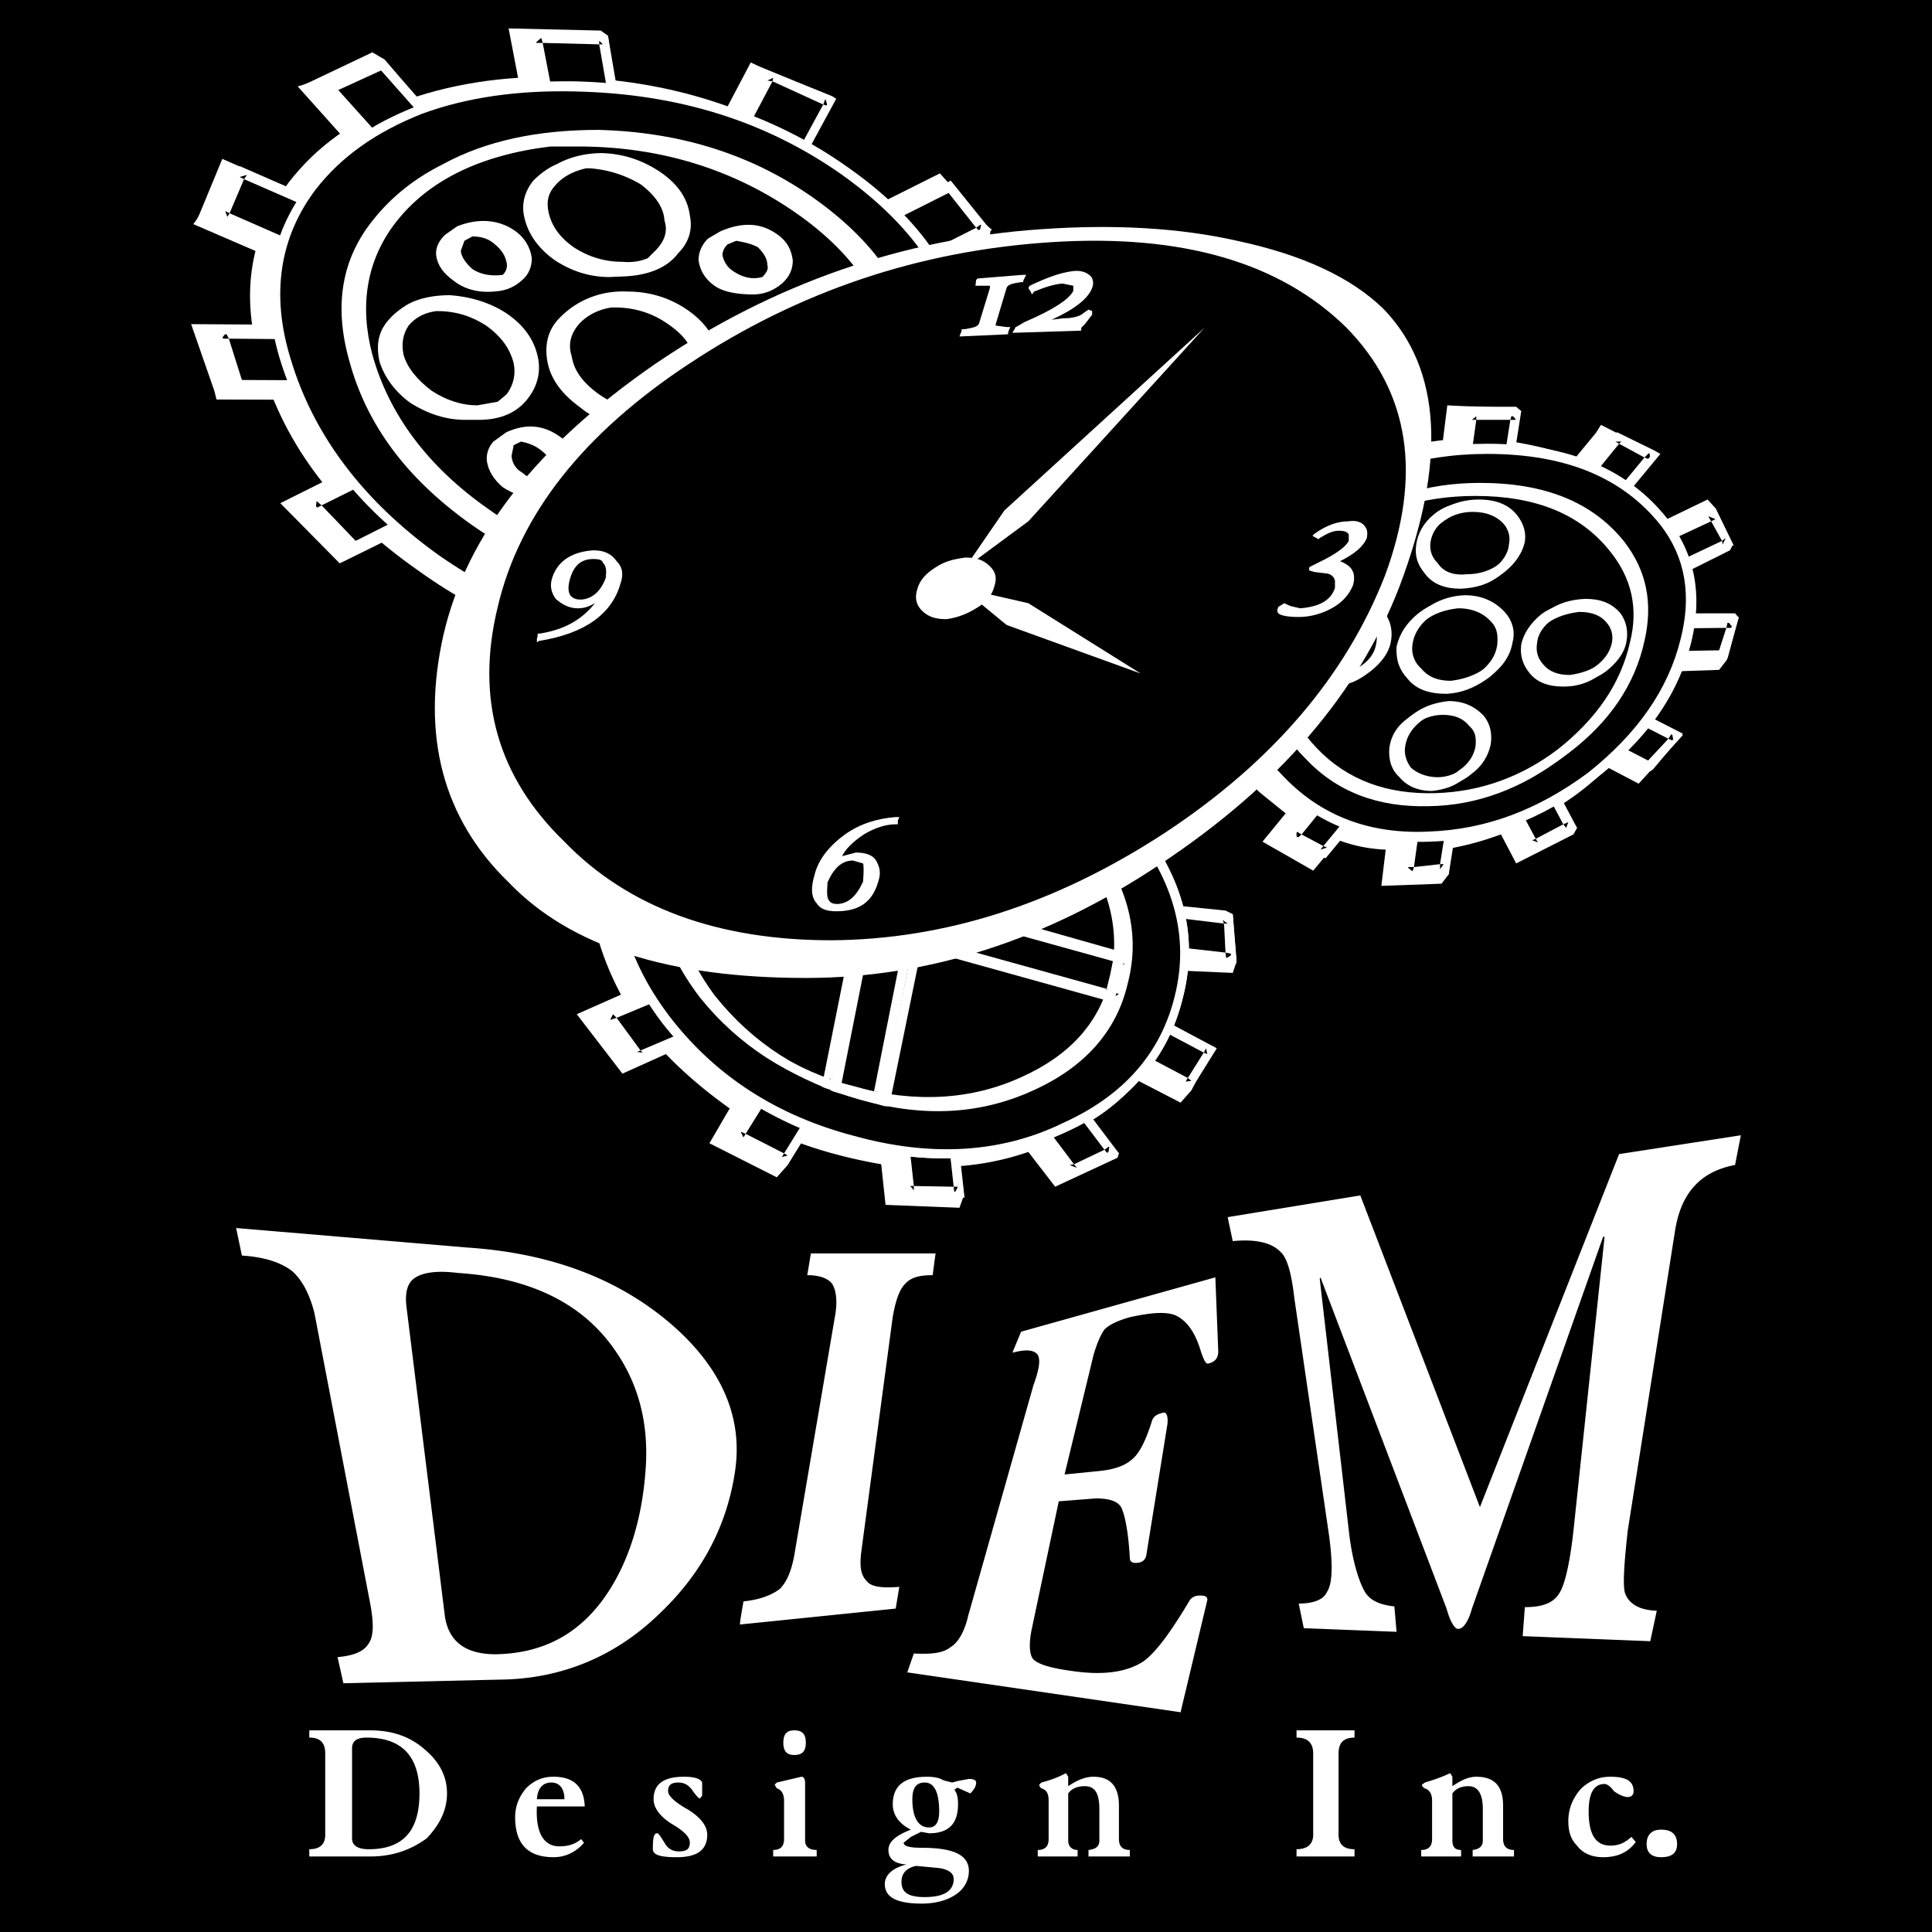 <svg xmlns="http://www.w3.org/2000/svg" width="2500" height="2500" viewBox="0 0 192.756 192.756"><g fill-rule="evenodd" clip-rule="evenodd"><path d="M0 0h192.756v192.756H0V0z"/><path d="M42.429 174.59c1.447 1.23 2.169 2.676 2.169 4.34 0 1.662-.723 3.109-2.024 4.482-1.591 1.158-3.399 1.809-5.641 1.809h-6.075v-.723c1.085 0 1.591-.506 1.591-1.447v-8.1c0-1.084-.506-1.59-1.591-1.59v-.725h6.075c2.241.001 4.049.653 5.496 1.954zm-7.304-.145v8.967c0 .725.579 1.086 1.664 1.086 3.399 0 5.062-1.809 5.062-5.568 0-3.762-1.808-5.568-5.279-5.568-1.013-.001-1.447.361-1.447 1.083zM55.229 177.266c1.953 0 3.038.939 3.11 2.965h-4.773c-.145 2.676.723 3.979 2.242 3.979.868 0 1.591-.217 2.169-.725l.29.363c-.868 1.012-1.953 1.445-3.038 1.445-2.531 0-3.833-1.301-3.833-3.977 0-1.086.362-2.025 1.085-2.893.796-.796 1.663-1.157 2.748-1.157zm1.085 2.242c0-1.084-.506-1.664-1.302-1.664-.868 0-1.374.58-1.446 1.664h2.748zM70.054 177.844v1.303l-.217.289c-.145 0-.361-.289-.651-.65-.362-.58-.795-.941-1.519-.941-.651 0-1.013.217-1.013.869 0 .434.651 1.084 1.953 1.807 1.302.797 1.953 1.664 1.953 2.531 0 1.52-1.012 2.242-3.038 2.242-1.591 0-2.387-.217-2.387-.795 0-1.086.073-1.592.435-1.592.145 0 .361.361.723.941.362.65.868.867 1.447.867.723 0 1.084-.217 1.084-.867 0-.58-.578-1.158-1.808-1.881-1.157-.723-1.808-1.592-1.808-2.459 0-1.52 1.012-2.242 3.038-2.242 1.086 0 1.664.216 1.808.578zM78.154 173.867c0-.869.362-1.23 1.085-1.23.795 0 1.157.361 1.157 1.23 0 .867-.362 1.229-1.157 1.229-.723 0-1.085-.362-1.085-1.229zm2.17 3.977v5.785c0 .58.361.941 1.157.941v.65h-4.339v-.65c.723 0 1.084-.361 1.084-1.086v-3.832c0-.578-.217-1.084-.723-1.229l-.217-.363.217-.217 2.458-.578c.218.001.363.217.363.579zM96.812 178.93l-1.302-.58-.289.219c.289.361.361.867.361 1.445 0 1.953-.94 2.893-2.893 2.893l-.796-.145-1.012.506-.723.58c0 .361.651.506 1.808.506 3.182 0 4.7.723 4.7 2.314 0 .795-.361 1.662-1.157 2.24-.868.652-2.097 1.014-3.543 1.014-2.531 0-3.688-.65-3.688-1.953 0-.867.723-1.592 2.169-1.953-1.229-.072-1.808-.578-1.808-1.445 0-.795.723-1.447 2.242-2.025-1.157-.578-1.808-1.445-1.808-2.531 0-1.809 1.085-2.748 3.399-2.748.579 0 1.229.072 1.664.361l.868.217.506-.145 1.157-.217c.507 0 .724.145.724.361 0 .361-.217.724-.579 1.086zm-3.11 1.806c0-1.951-.506-2.893-1.446-2.893-.868 0-1.229.58-1.229 1.664 0 1.809.579 2.82 1.664 2.82.65.001 1.011-.505 1.011-1.591zm-3.76 7.016c0 1.084.723 1.52 2.314 1.52 1.88 0 2.893-.58 2.893-1.809 0-.578-.507-.941-1.447-1.086l-2.314-.217c-.94.217-1.446.725-1.446 1.592zM109.105 177.266c1.664 0 2.531.939 2.531 2.893v3.326c0 .725.361 1.086 1.086 1.086v.65H108.6v-.65c.723-.072 1.084-.361 1.084-.941v-3.109c0-1.59-.434-2.314-1.445-2.314-.723 0-1.301.219-1.664.725v4.699c0 .58.363.941.941.941v.65h-3.979v-.65c.723 0 1.086-.361 1.086-1.086v-3.832c0-.723-.219-1.084-.725-1.229-.072-.074-.217-.219-.217-.363l.217-.217c.506-.145 1.375-.361 2.459-.939l.217.361v.939c.869-.579 1.664-.94 2.531-.94zM133.549 174.951v8.1c0 .941.506 1.447 1.592 1.447v.723h-5.785v-.723c1.084 0 1.662-.506 1.662-1.447v-8.1c0-1.084-.578-1.59-1.662-1.59v-.725h5.785v.725c-1.086 0-1.592.506-1.592 1.59zM147.291 177.266c1.807 0 2.674.939 2.674 2.893v3.326c0 .725.363 1.086 1.086 1.086v.65h-4.123v-.65c.652-.072 1.014-.361 1.014-.941v-3.109c0-1.59-.506-2.314-1.447-2.314-.65 0-1.229.219-1.59.725v4.699c0 .58.217.941.867.941v.65h-3.979v-.65c.725 0 1.086-.361 1.086-1.086v-3.832c0-.723-.289-1.084-.723-1.229-.145-.074-.291-.219-.291-.363l.291-.217c.434-.145 1.301-.361 2.529-.939l.219.361v.939c.867-.579 1.59-.94 2.387-.94zM163.199 183.775c-.795 1.084-1.879 1.518-3.254 1.518-1.084 0-2.025-.361-2.604-1.156-.65-.652-.867-1.447-.867-2.459 0-1.303.506-2.387 1.301-3.254.869-.797 1.809-1.158 2.893-1.158 1.592 0 2.314.434 2.314 1.447 0 .361-.217.578-.578.578s-.867-.217-1.373-.578c-.363-.508-.725-.725-.941-.725-1.084 0-1.59.941-1.59 2.748 0 2.314.723 3.4 2.168 3.4.869 0 1.447-.289 2.098-.869l.433.508zM165.73 182.545c1.086 0 1.592.506 1.592 1.447 0 .867-.506 1.301-1.592 1.301-.939 0-1.445-.434-1.445-1.301 0-.941.506-1.447 1.445-1.447zM73.309 146.965c-.868 5.568-3.471 10.27-7.738 14.246-4.412 4.195-9.763 6.291-15.621 6.363l-15.692.363-.579-2.604c1.519-.145 2.604-.506 3.11-1.375.506-.723.506-2.025.145-3.977l-5.568-29c-.506-1.953-1.229-3.254-2.169-4.123-1.085-.867-2.749-1.445-5.062-1.59l-.578-2.748 23.141 1.953c8.534.578 15.259 3.254 20.466 7.809 4.915 4.341 7.012 9.259 6.145 14.683zm-27.626-19.961c-2.242-.289-3.688 0-4.412.58-.651.506-.868 1.445-.723 2.748l3.833 30.879c.361 2.531 2.025 3.834 5.062 3.834 4.556-.072 8.172-1.881 10.848-5.641 2.314-3.256 3.761-7.594 4.122-12.801.361-4.918-.868-9.113-3.616-12.656-3.254-4.193-8.316-6.508-15.114-6.943zM89.074 131.344l-3.109 23.215c-.217 1.59-.145 2.531.506 3.182.434.578 1.519.723 3.255.578l-.362 2.17-15.548 1.59c.072-.723.217-1.445.361-2.312 1.519-.145 2.748-.58 3.616-1.23.723-.723 1.157-1.809 1.446-3.326l4.05-23.793c.289-1.518.145-2.604-.217-3.254-.362-.578-1.229-.941-2.531-.941l.361-2.168h12.439l-.29 2.168c-1.302 0-2.169.219-2.748.869-.578.576-.94 1.662-1.229 3.252zM121.545 134.814c0 .725-.361 1.086-1.012 1.23-.219.072-.436-.361-.725-1.23-.578-1.951-1.445-3.109-2.604-3.615-1.012-.361-2.459-.217-4.482.217-1.23.361-2.025.723-2.531 1.23-.361.506-.725 1.301-1.086 2.531l-2.893 11.932 3.617-.361c1.301-.145 2.385-.506 3.037-1.086.795-.578 1.445-1.951 2.023-3.76.145-.578.508-.795 1.086-.939.361-.145.578.217.506 1.084l-2.098 13.018c-.072.578-.434.867-1.084.867-.361 0-.578-.145-.578-.506-.145-2.676-.508-4.34-.869-5.062-.361-.578-1.156-.867-2.531-.867l-3.688.289-2.676 12.656c-.361 1.662-.217 2.748.145 3.109.578.578 2.025.939 4.34 1.229 2.893.361 5.135 0 6.725-1.084 1.303-1.014 2.748-3.037 4.557-6.074.289-.363.65-.436 1.012-.436.434 0 .723.072.723.436l-2.674 11.209-27.265-3.979.651-1.879c1.664.072 2.893 0 3.688-.652.723-.434 1.374-1.518 1.735-3.109l6.509-22.996c.578-1.592.723-2.531.434-3.037-.361-.508-1.156-.58-2.531-.219l.869-2.096 19.381-5.424.289 7.374zM122.484 121.436l13.234-2.168 11.934 31.096 13.885-35.219 12.148-1.881-.578 2.965c-3.471.652-5.424 2.822-6.002 6.654l-4.701 29.795c-.361 3.254-.506 5.424-.289 6.219.361 1.086 1.373 1.736 3.182 1.809l-.65 3.037-12.729-.506.217-2.893c1.809 0 2.893-.434 3.473-1.447.506-.795 1.012-2.893 1.373-6.146l3.109-29.361h-.145l-13.09 37.1c-.361 1.301-.867 2.025-1.373 2.025-.361 0-.797-.725-1.158-2.025l-12.582-33.049-.072.145 2.965 25.672c.361 2.748 1.012 4.701 1.59 5.641.58.869 1.592 1.23 2.893 1.375l.217 2.531-9.256-.361-.506-2.459c1.445 0 2.459-.361 2.82-1.158.578-.867.578-2.82.217-5.568l-3.471-23.721c-.289-2.531-.725-4.121-1.447-4.699-.867-.869-2.459-1.23-4.701-1.014l-.507-2.389zM53.421 82.602l.506 6.87h1.085l4.339 3.038a29.395 29.395 0 0 0 2.604 6.725l-4.411 1.953 4.556 5.93 4.339-1.953c1.953 2.025 4.122 3.834 6.364 5.424l-2.025 3.473 6.726 3.398 1.085-1.23 1.084-2.24c2.531.939 5.352 1.662 8.245 2.168l.434 4.051 7.376.289.362-1.012-.868-3.109a27.276 27.276 0 0 0 7.376-1.447l2.676 3.471 6.219-2.893.145-.434-2.893-3.182c1.953-1.158 3.471-2.531 4.846-4.051l4.195 2.17 1.084-1.229 1.59-3.109.725-1.086-4.34-2.314.723-2.168.436-3.256 4.988.217.363-1.084-.363-4.773-.723-.362-4.99-.506c-.578-2.024-1.445-3.977-2.387-5.641l4.123-1.808.072-.506-3.326-4.339-1.086-.723-4.121 1.664c-1.664-1.808-3.76-3.472-6.002-5.062l2.023-3.254-6.652-3.616-.578 1.013-1.592 2.242a41.81 41.81 0 0 0-7.81-2.386l.145-3.833-.651-.362-7.449-1.084.579 4.411c-2.531 0-4.918.289-7.232.868l-1.88-3.472-1.084-.723-6.509 2.531 3.109 4.05a19.195 19.195 0 0 0-4.917 3.905l-4.99-2.675-3.616 5.568 4.99 2.531-.868 2.531c-.361 1.085-.578 2.242-.723 3.616l-4.122-3.037-1.304-.148z" fill="#fff"/><path d="M115.471 78.551l-54.818 22.853 3.11 3.979 54.6-23.216-2.892-3.616z"/><path d="M115.398 79.13l.361-.145-.652-.072.291.217 2.242 2.893.506-.217-.145.579-.361-.362-53.733 22.78.217.217-.579-.072.362-.145-2.387-3.254-.651.217.29-.578.361.361 53.878-22.419zm3.327 2.748L115.76 77.9l-55.83 23.287.361.506 3.399 4.195.217-.145 55.179-23.359-.361-.506z" fill="#fff"/><path d="M68.969 66.475l37.969 50.261 3.976-1.953-37.75-49.9-4.195 1.592z"/><path d="M69.837 66.692l3.254-1.085 37.1 49.104.506-.361-.145.795-.361-.434-3.037 1.445.289.363-.725-.291.436-.072-37.317-49.464-.651.289.29-.723.361.434zm3.255-2.17l-4.845 1.736 38.546 51.057.361-.217 4.482-2.025-38.327-50.768-.217.217z" fill="#fff"/><path d="M101.658 68.427c-9.33 15.042-18.586 30.012-27.988 44.909l4.701 2.314 27.697-44.692-4.41-2.531z"/><path d="M105.852 71.32l-.145-.651-.217.362.362.289zm.505-.868l-4.99-2.676-28.059 45.343-.217.361 5.496 2.748 28.205-45.56-.435-.216zm-4.337-1.808l-.652.145.508.217.144-.362zm-.145.361l3.615 2.025-27.264 44.042.362.217-.579.145.217-.361-3.833-1.953-.217.361-.289-.578.506.217 27.482-44.115z" fill="#fff"/><path d="M84.735 63.799l5.93 54.961 4.918.144-5.858-54.454-4.99-.651z"/><path d="M85.241 64.45l3.978.434 5.931 53.515h.434l-.361.652-.072-.652-3.978-.072v.434l-.361-.434h.361L85.241 64.45l-.578-.145.578-.506v.651zm-1.085-1.23l6.002 55.684.145.363h.361l5.569.217-6.147-55.034v-.361l-.361-.145-5.569-.724z" fill="#fff"/><path d="M58.483 76.382l60.169 31.819 2.025-3.398c-19.889-10.63-39.92-21.189-59.88-31.964l-2.314 3.543z"/><path d="M61.159 73.2l-.651.145.361.217.29-.362zm-.723-.578L57.76 76.6l60.603 32.038.361.145.289-.361 2.387-3.834L60.653 72.26l-.217.362zm-1.735 3.399l.145.723.361-.506-.506-.217zm.506.217l1.663-2.676 59.228 31.458.217-.434.145.578-.361-.145-1.59 2.531.361.289-.578.072.217-.361-59.302-31.312z" fill="#fff"/><path d="M122.484 91.641l-66.387-7.955.361 4.339 66.388 7.594-.362-3.978z"/><path d="M122.484 91.208l-67.039-8.1v.578l.506 4.846h.362l67.04 7.593v-.579l-.363-4.339h-.506v.001zm-.361.939h.361l-.506-.361.145.361-65.592-7.955.362 3.471 65.375 7.376-.145-2.892zm.145 2.893l.072.579.65-.434-.722-.145zM56.531 84.192l-.072-.506-.506.362.578.144zm.362 3.472l-.434-.072.434.361v-.289z" fill="#fff"/><path d="M113.084 82.023c4.482 5.641 5.93 11.354 4.557 17.211-1.303 5.93-5.062 10.414-11.428 13.307-6.146 2.965-13.162 3.326-20.972 1.303-7.81-2.025-14.102-6.148-18.802-12.078-4.701-6.147-6.292-12.294-4.701-18.658 1.591-6.364 5.568-10.848 12.149-13.379 6.437-2.314 13.523-2.314 21.117.145 7.594 2.386 13.596 6.508 18.08 12.149z"/><path d="M112.723 82.385c4.482 5.568 5.93 11.209 4.482 16.994-1.373 5.641-5.062 9.908-11.137 12.656-6.219 3.037-13.234 3.398-20.828 1.301-7.738-2.023-13.885-6.002-18.441-11.932-4.701-6.22-6.147-12.656-4.339-19.02 1.664-5.786 5.568-9.908 11.571-12.15 6.292-2.313 13.162-2.313 20.755 0 7.595 2.388 13.452 6.51 17.937 12.151zM73.67 69.367c-6.364 2.387-10.342 6.653-12.15 12.656-1.808 6.87-.361 13.523 4.556 20.032 4.701 6.002 11.065 10.125 18.947 12.295 7.955 2.025 15.042 1.518 21.406-1.447 6.293-2.893 10.125-7.375 11.572-13.307 1.59-6.146.145-12.004-4.557-17.79-4.557-5.93-10.703-10.052-18.441-12.439-7.809-2.386-14.969-2.386-21.333 0z" fill="#fff"/><path d="M76.924 74.212c-5.207 2.025-8.461 5.641-9.618 10.559-1.085 4.99.072 9.908 3.833 14.825 3.761 4.846 8.678 8.1 14.97 9.691 6.147 1.664 11.788 1.301 16.85-1.012 5.062-2.242 8.1-5.787 9.184-10.486 1.086-4.702-.145-9.402-3.615-13.813-3.615-4.701-8.461-7.955-14.608-9.908-6.148-1.952-11.789-1.952-16.996.144z"/><path d="M76.78 73.707c-5.135 2.025-8.389 5.568-9.763 10.341-1.519 5.207-.362 10.486 3.616 15.837 3.76 4.773 8.823 8.027 15.187 9.836 6.436 1.809 12.077 1.447 17.284-.939 5.135-2.314 8.316-5.932 9.402-10.631 1.301-4.918.072-9.835-3.617-14.537-3.76-4.7-8.678-8.1-14.969-9.907-6.293-2.025-11.933-2.025-17.14 0zm16.995.867c6.075 1.808 10.776 5.062 14.247 9.618 3.471 4.484 4.701 9.04 3.615 13.741-1.084 4.482-4.121 7.738-8.895 9.979-4.99 2.314-10.486 2.676-16.633 1.014-6.147-1.736-10.992-4.846-14.753-9.547-3.688-4.917-4.773-9.979-3.327-15.042 1.157-4.483 4.194-7.738 9.112-9.69 4.99-1.881 10.486-1.881 16.634-.073z" fill="#fff"/><path d="M113.084 82.023c4.482 5.641 5.93 11.354 4.557 17.211-1.303 5.93-5.062 10.414-11.428 13.307-6.146 2.965-13.162 3.326-20.972 1.303-7.81-2.025-14.102-6.148-18.802-12.078-4.701-6.147-6.292-12.294-4.701-18.658 1.591-6.364 5.568-10.848 12.149-13.379 6.437-2.314 13.523-2.314 21.117.145 7.594 2.386 13.596 6.508 18.08 12.149z"/><path d="M112.723 82.385c4.482 5.568 5.93 11.209 4.482 16.994-1.373 5.641-5.062 9.908-11.137 12.656-6.219 3.037-13.234 3.398-20.828 1.301-7.738-2.023-13.885-6.002-18.441-11.932-4.701-6.22-6.147-12.656-4.339-19.02 1.664-5.786 5.568-9.908 11.571-12.15 6.292-2.313 13.162-2.313 20.755 0 7.595 2.388 13.452 6.51 17.937 12.151zM73.67 69.367c-6.364 2.387-10.342 6.653-12.15 12.656-1.808 6.87-.361 13.523 4.556 20.032 4.701 6.002 11.065 10.125 18.947 12.295 7.955 2.025 15.042 1.518 21.406-1.447 6.293-2.893 10.125-7.375 11.572-13.307 1.59-6.146.145-12.004-4.557-17.79-4.557-5.93-10.703-10.052-18.441-12.439-7.809-2.386-14.969-2.386-21.333 0z" fill="#fff"/><path d="M76.924 74.212c-5.207 2.025-8.461 5.641-9.618 10.559-1.085 4.99.072 9.908 3.833 14.825 3.761 4.846 8.678 8.1 14.97 9.691 6.147 1.664 11.788 1.301 16.85-1.012 5.062-2.242 8.1-5.787 9.184-10.486 1.086-4.702-.145-9.402-3.615-13.813-3.615-4.701-8.461-7.955-14.608-9.908-6.148-1.952-11.789-1.952-16.996.144z"/><path d="M76.78 73.707c-5.135 2.025-8.389 5.568-9.763 10.341-1.519 5.207-.362 10.486 3.616 15.837 3.76 4.773 8.823 8.027 15.187 9.836 6.436 1.809 12.077 1.447 17.284-.939 5.135-2.314 8.316-5.932 9.402-10.631 1.301-4.918.072-9.835-3.617-14.537-3.76-4.7-8.678-8.1-14.969-9.907-6.293-2.025-11.933-2.025-17.14 0zm16.995.867c6.075 1.808 10.776 5.062 14.247 9.618 3.471 4.484 4.701 9.04 3.615 13.741-1.084 4.482-4.121 7.738-8.895 9.979-4.99 2.314-10.486 2.676-16.633 1.014-6.147-1.736-10.992-4.846-14.753-9.547-3.688-4.917-4.773-9.979-3.327-15.042 1.157-4.483 4.194-7.738 9.112-9.69 4.99-1.881 10.486-1.881 16.634-.073z" fill="#fff"/><path d="M91.171 73.49l-3.616 15.259 4.918 1.446 3.616-15.259-4.918-1.446z"/><path d="M90.665 73.2l-3.616 15.476-.145.361.362.217 5.568 1.591v-.506l3.833-15.693-.361-.072-5.062-1.591-.434-.145-.145.362zm.361.723l.579-.434-.072.578 2.242.579 1.735.506.072-.362.289.579-.361-.217-3.399 14.463.506.145-.651.361.145-.506-4.122-1.229v.361l-.434-.434.434.072 3.543-14.319-.506-.143z" fill="#fff"/><path d="M86.542 92.654l-3.253 15.766 2.82.939 2.242.506L91.605 94.1l-5.063-1.446z"/><path d="M86.904 93.232l.145-.506-.579.361.434.145 4.122 1.229.145-.506.217.578-.362-.072-3.037 14.826.361.072-.434.361.072-.434-1.808-.361-2.242-.725-.145.436-.217-.725.362.289 2.966-14.968zm4.846.362l-5.568-1.591-3.327 16.778.362.145 5.062 1.445h.434l3.399-16.632-.362-.145z" fill="#fff"/><path d="M91.605 94.1l19.887 5.496.651-1.807.218-2.026-19.888-5.568-.868 3.905z"/><path d="M112.939 95.402l-.434-.145-20.395-5.641-.145.506-.94 4.339.362.072 20.032 5.57h.434l.145-.363.869-3.832.072-.506zm-1.085.361l.361.506-.361-.145-.723 2.893.506.145-.578.361.072-.506-18.875-5.279-.289.434-.217-.579.506.145.579-2.893-.506-.145.506-.362v.506l19.019 5.279v-.36z" fill="#fff"/><path d="M66.944 86.724l19.598 5.93 1.013-3.905-19.67-6.002-.579 2.024-.362 1.953z"/><path d="M67.523 82.602l-1.084 4.122v.362l.361.144 20.104 6.002.145-.506.94-4.339-19.96-6.147-.361-.072-.145.434zm.217.65l.361.072.29-.434-.651.362zm.362.073l18.803 5.785.145-.434.217.578-.362-.145-.579 2.893.362.29-.579.217.217-.506-18.803-5.496c0 .072 0 .217-.145.361l-.361-.651.506.29.217-1.736.362-1.446z" fill="#fff"/><path d="M92.473 90.195l-4.918-1.446-1.013 3.905 5.063 1.446.868-3.905z"/><path d="M92.618 89.761l-5.062-1.446-.361-.145-.145.506-.94 4.339 5.279 1.519.579.145v-.506l1.084-4.339-.434-.073zm-.651.362l-.073.434.362.145-.289-.579zm-4.05-.724l.072-.651-.723.506.651.145 3.977 1.157-.65 2.893.506.145-.579.362.073-.506-4.05-1.084-.145.361-.361-.434.506.072.723-2.966z" fill="#fff"/><path d="M75.984 73.2c-5.207 2.169-8.461 5.713-9.763 10.414-1.591 5.424-.361 10.703 3.616 15.91 3.833 4.773 8.895 8.027 15.259 9.836 6.437 1.736 12.078 1.373 17.285-1.084 5.062-2.17 8.172-5.643 9.4-10.486 1.158-5.063 0-9.836-3.76-14.537-3.617-4.701-8.533-8.1-14.97-10.052-6.147-1.881-11.932-1.881-17.067-.001zm16.85.868c6.146 1.808 10.847 5.062 14.32 9.618 3.543 4.484 4.699 9.185 3.615 13.884-1.086 4.484-4.051 7.74-8.895 9.908-4.918 2.242-10.487 2.604-16.634.941-6.146-1.664-10.992-4.846-14.608-9.547-3.688-4.917-4.917-9.98-3.471-15.042 1.302-4.483 4.339-7.738 9.185-9.618 4.918-1.952 10.486-1.952 16.488-.144z" fill="#fff"/><path d="M90.303 73.49l.506.072v-.435l-.506.363zm-.361-.652L86.181 88.17l-.072.506.361.072 5.497 1.591.145-.506 3.76-15.621-.361-.145a32.537 32.537 0 0 0-5.568-1.663v.434h-.001zm2.892 1.374l-2.025-.65-3.543 14.391 4.122 1.302 3.399-14.463-1.953-.58zm1.953.579l.362.145-.362-.651v.506zm-3.399 14.463l-.217.362.579-.362h-.362zm-4.556-1.446l.362.579.072-.435-.434-.144zM85.241 92.147l-3.254 16.272.361.145 5.062 1.301.506.145 3.254-16.271.217-.507h-.506l-5.424-1.663-.216.578zm.362.507l.579.217.145-.578-.724.361zm4.556 1.302l.506.217-.361-.723-.145.506-3.978-1.085-3.109 14.969 2.314.58 1.808.506 2.965-14.97zm-7.087 13.884l-.362-.289.362.65v-.361zm4.122 1.086l-.145.361.506-.361h-.361z" fill="#fff"/><path d="M112.143 95.04l-.506-.145-20.393-5.785-.073.506-1.012 4.339 20.394 5.64.506.145.072-.506.867-3.833.145-.361zm-1.084.723l-19.092-5.424-.579 3.038 19.02 5.279.361-1.447.29-1.446.072-.506.289.651-.361-.145zm-.723 3.255l.434-.361h-.361l-.073.361zm-18.369-8.679l.145-.506-.579.362.434.144zm-.579 3.038l-.506-.145.289.507.217-.362zM66.655 82.167l-1.084 4.05v.506l.361.145 20.177 6.002.217-.506.94-4.412-19.96-6.146H66.8l-.145.361zm.868.724v-.362l-.579.217.579.145 18.586 5.785.072-.506.289.578-.361-.072-.651 2.893.362.217-.579.361.217-.579L66.655 86l-.072.362-.362-.506.434.144.868-3.109z" fill="#fff"/><path d="M91.171 90.123l.362.072-.362-.579v.507l-4.122-1.229-.579 3.038 3.978 1.157.723-2.966zm-4.701 1.808l-.65-.145.506.579.144-.434zm-1.229.723l5.424 1.519.506.145v-.578l1.085-4.267-5.93-1.808-.145.507-.94 4.482zm1.953-4.267l-.724.361.579.145.145-.506zm3.254 4.7l-.145.362.579-.217-.434-.145z" fill="#fff"/><path d="M94.064 89.038c-1.013-1.374-2.314-2.169-3.978-2.675-1.736-.506-3.254-.506-4.628.145-1.446.579-2.242 1.446-2.604 2.748-.289 1.447.072 2.749 1.085 3.978.94 1.302 2.242 2.17 3.978 2.676 1.663.434 3.254.434 4.556-.145 1.447-.579 2.314-1.591 2.676-2.893.361-1.303 0-2.533-1.085-3.834z"/><path d="M90.159 85.856L85.241 86c-1.446.579-2.386 1.591-2.748 3.037-.506 1.519-.145 3.11 1.084 4.412.94 1.446 2.387 2.459 4.195 2.893 1.808.506 3.471.361 4.917-.217 1.591-.579 2.459-1.664 2.82-3.038.361-1.519 0-2.965-1.085-4.411-1.083-1.374-2.457-2.169-4.265-2.82zm3.543 3.398c.795 1.23 1.157 2.387.94 3.616-.361 1.085-1.084 1.808-2.314 2.387-1.302.651-2.748.651-4.339.145-1.519-.362-2.893-1.229-3.688-2.387-1.013-1.229-1.375-2.458-1.013-3.761.361-1.084 1.085-1.952 2.314-2.386 1.302-.506 2.748-.506 4.339 0 1.592.434 2.749 1.302 3.761 2.386zM74.9 6.234l-10.848 20.61-3.399-23.286-.723-.507-9.185-.217 4.339 22.636L38.379 5.944l-1.229-.723-5.93 2.82a7.388 7.388 0 0 1-1.519.579L45.25 25.977 22.18 15.852l-2.242 5.424a4.307 4.307 0 0 1-.651 1.085l23.431 10.124-23.648-.145 2.314 6.653.217.868 26.902.072-20.538 10.27 5.93 6.002c6.653-3.254 13.234-6.581 19.887-9.98-3.037 5.93-6.147 11.788-9.257 17.718l7.449 3.398.94-1.229L60.29 52.01l3.471 17.862h6.292l1.446-.145.362-.94-3.471-17.139 13.451 15.187 5.352-3.038 1.302-.723v-.434L73.309 46.009l22.635 9.979 3.183-5.062.723-1.229-21.985-9.618 24.733.145.578-1.013-.217-5.641-.578-.506-22.347-.072c6.292-3.183 12.583-6.292 18.729-9.546l.072-.507-5.061-5.641-20.248 10.125 9.69-17.718-7.377-3.038-.939-.433z" fill="#fff"/><path d="M42.212 55.988c7.593 5.424 15.548 7.956 24.009 7.811 8.389-.072 15.404-2.748 21.045-8.027 5.713-5.424 8.244-11.86 7.883-19.164-.362-7.376-4.339-13.741-11.933-19.165-7.594-5.424-16.633-8.316-27.12-8.605-10.414-.217-18.369 2.314-24.009 7.593-5.641 5.352-7.376 11.86-4.917 19.67 2.386 7.811 7.449 14.463 15.042 19.887z"/><path d="M41.633 56.856c7.811 5.641 15.982 8.389 24.66 8.316 9.546-.145 17.284-3.399 23.07-9.763 5.134-5.424 7.449-11.715 7.087-18.803-.506-7.738-4.556-14.391-12.438-20.032C76.057 10.935 66.8 7.897 56.097 7.68c-5.93-.145-11.354.723-16.199 2.531-4.701 1.808-8.317 4.411-11.065 7.955-3.977 5.279-4.917 11.426-2.748 18.296 2.387 8.1 7.593 14.826 15.548 20.394zM28.327 35.739c-1.88-6.147-1.084-11.426 2.459-16.126 2.387-3.182 5.785-5.568 10.197-7.376 4.484-1.591 9.401-2.314 15.114-2.17 9.98.217 18.803 3.038 26.251 8.172 7.377 5.207 11.354 11.354 11.716 18.441.361 6.436-1.808 12.077-6.437 16.995-5.424 5.93-12.655 8.823-21.406 8.968-8.099.072-15.91-2.459-23.286-7.738-7.376-5.208-12.294-11.572-14.608-19.166z" fill="#fff"/><path d="M45.828 51.867c6.147 4.483 12.511 6.508 19.381 6.436 6.87 0 12.583-2.169 17.139-6.436 4.484-4.195 6.509-9.401 6.002-15.259-.434-5.93-3.688-11.137-9.835-15.548-6.147-4.267-13.307-6.509-21.334-6.653-8.244-.217-14.608 1.808-19.092 6.002-4.412 4.267-5.858 9.546-4.05 15.837 1.809 6.147 5.642 11.426 11.789 15.621z"/><path d="M45.104 52.879c6.364 4.556 13.018 6.87 20.104 6.726 7.955-.145 14.391-2.893 19.092-8.1 3.977-4.194 5.641-9.257 5.279-15.042-.506-6.292-3.833-11.716-10.269-16.127-6.364-4.628-13.74-7.015-22.129-7.159-10.052-.361-17.284 2.531-21.695 8.461-3.399 4.194-4.267 9.184-2.676 14.825 1.809 6.364 5.931 11.932 12.294 16.416zm-9.979-16.995c-1.374-4.846-.65-9.04 2.242-12.801 3.978-5.207 10.486-7.738 19.815-7.593 7.81.217 14.536 2.387 20.466 6.509 5.93 4.194 9.185 9.04 9.546 14.608.361 5.134-1.085 9.618-4.628 13.378-4.412 4.701-10.197 7.087-17.356 7.232-6.581.072-12.873-1.953-18.658-6.147-5.931-4.266-9.764-9.328-11.427-15.186z" fill="#fff"/><path d="M62.316 42.393c1.953 0 3.543-.651 4.845-1.736 1.229-1.157 1.663-2.604 1.446-4.339-.217-1.519-1.229-2.965-2.893-4.194a10.3 10.3 0 0 0-5.641-1.663c-2.098-.145-3.616.434-4.99 1.663-1.302 1.085-1.663 2.531-1.302 4.194.361 1.591 1.446 3.037 3.037 4.267 1.665 1.157 3.474 1.808 5.498 1.808z"/><path d="M64.847 33.064c1.446 1.084 2.314 2.169 2.531 3.543.145 1.084-.072 2.025-.795 2.893-1.012 1.085-2.458 1.664-4.267 1.664-1.664 0-3.254-.506-4.701-1.591-1.519-1.084-2.387-2.169-2.604-3.471-.289-1.085 0-1.953.578-2.748.94-1.229 2.387-1.808 4.484-1.808 1.809.071 3.328.578 4.774 1.518zm-8.75 8.461a10.65 10.65 0 0 0 6.22 2.025c2.675 0 4.701-.795 6.147-2.531 1.085-1.302 1.591-2.965 1.374-4.773-.361-1.952-1.446-3.616-3.254-4.99-1.953-1.302-4.122-2.025-6.508-2.169-2.821 0-4.846.868-6.292 2.676-1.229 1.302-1.591 3.037-1.229 4.845.36 1.88 1.589 3.615 3.542 4.917z" fill="#fff"/><path d="M59.568 27.423c1.808 0 3.399-.506 4.701-1.446 1.085-1.085 1.591-2.314 1.302-3.833-.217-1.447-1.085-2.821-2.604-3.905-1.591-1.085-3.399-1.519-5.424-1.664-1.953 0-3.544.506-4.701 1.591-1.229 1.084-1.736 2.242-1.375 3.688.362 1.591 1.375 2.82 2.893 3.905 1.592 1.085 3.256 1.664 5.208 1.664z"/><path d="M50.384 22.144c.362 1.808 1.374 3.254 3.182 4.556 1.808 1.229 3.688 1.808 6.002 1.952 2.531.073 4.557-.723 5.931-2.458 1.084-1.157 1.519-2.603 1.301-4.339-.361-1.664-1.301-3.11-3.109-4.412-1.808-1.374-3.76-1.953-6.075-1.953-2.893-.145-4.917.579-6.22 2.314-1.084 1.302-1.446 2.749-1.012 4.34zm2.314-.506c-.145-.868 0-1.591.506-2.314.94-1.084 2.386-1.663 4.339-1.519 1.519.072 3.109.579 4.556 1.446 1.302.795 2.025 1.88 2.314 3.11.072.868 0 1.591-.651 2.314-.94 1.085-2.387 1.519-4.195 1.519-1.591-.072-3.109-.434-4.483-1.302-1.301-.94-2.169-2.025-2.386-3.254z" fill="#fff"/><path d="M64.847 56.133c1.736 0 3.038-.506 4.122-1.591 1.085-1.084 1.446-2.314 1.229-3.833-.289-1.446-1.084-2.676-2.531-3.761s-3.038-1.591-4.845-1.591c-1.808 0-3.11.506-4.194 1.591-1.085 1.085-1.447 2.314-1.085 3.833.361 1.446 1.157 2.82 2.604 3.905 1.446 1.085 3.037 1.52 4.7 1.447z"/><path d="M64.847 57.291c2.097 0 3.905-.724 5.207-2.17 1.085-1.446 1.591-2.965 1.229-4.556-.289-1.808-1.229-3.254-2.82-4.556-1.664-1.229-3.616-1.808-5.641-1.808-2.314 0-4.122.723-5.424 2.242-1.084 1.375-1.446 2.821-1.084 4.628.506 1.808 1.446 3.254 3.037 4.412 1.664 1.373 3.472 1.952 5.496 1.808zm-6.146-6.871c-.072-.795 0-1.664.65-2.386.796-.94 1.88-1.446 3.472-1.446 1.591 0 2.893.506 3.977 1.302 1.229.867 1.953 1.808 2.169 3.037.145.94-.145 1.808-.723 2.531-.868.94-1.953 1.446-3.399 1.446s-2.748-.362-3.978-1.229c-1.157-.796-1.879-1.881-2.168-3.255z" fill="#fff"/><path d="M49.082 28.001c.579-.579.723-1.157.579-1.88-.072-.723-.579-1.374-1.446-1.953-1.88-1.302-3.616-1.302-4.917-.145-.579.651-.723 1.229-.506 1.953.145.868.651 1.446 1.446 1.953 1.951 1.302 3.542 1.446 4.844.072z"/><path d="M41.633 25.76c.072 1.157.723 2.242 1.88 3.11 1.084.723 2.169 1.084 3.399 1.084 1.302 0 2.314-.362 3.037-1.084.796-.579 1.157-1.447 1.085-2.531-.145-1.229-.723-2.314-2.097-3.11-1.085-.723-2.169-1.084-3.471-1.084-1.229 0-2.169.361-3.038 1.084-.722.578-.939 1.446-.795 2.531zm6.003-.651c.579.361.868.868.94 1.374l-.217.723c-.868.723-2.025.579-3.399-.289-.579-.434-.94-.94-.94-1.447l.145-.579c.361-.361.795-.506 1.519-.361.722 0 1.373.217 1.952.579z" fill="#fff"/><path d="M77.647 48.395c.579-.506.724-1.084.579-1.808 0-.724-.361-1.302-1.084-1.953-.579-.578-1.447-.795-2.386-.795-.868 0-1.591.217-2.17.795-.579.506-.868 1.085-.723 1.953.145.723.579 1.302 1.302 1.808 1.735 1.302 3.181 1.302 4.482 0z"/><path d="M71.718 43.839c-.795.723-1.157 1.519-1.085 2.531.145 1.157.651 2.169 1.736 2.965.94.723 2.024 1.084 3.109 1.084 1.229 0 2.169-.361 3.038-1.084.795-.796 1.157-1.664 1.084-2.748-.145-1.229-.723-2.17-1.735-2.893-.94-.724-2.025-1.085-3.254-1.085-1.085.145-2.026.507-2.893 1.23zm2.097 3.616c-.362-.362-.651-.723-.723-1.229l.361-.723c.795-.868 1.808-.723 2.893.145.434.362.723.723.795 1.157l-.362.723c-.795.867-1.879.722-2.964-.073z" fill="#fff"/><path d="M50.167 36.318c-.361-1.519-1.301-2.748-2.893-3.833-1.591-1.084-3.398-1.663-5.207-1.663s-3.254.434-4.339 1.519c-1.084 1.085-1.302 2.314-.94 3.905.361 1.519 1.302 2.748 2.893 3.833 1.59 1.085 3.398 1.663 5.207 1.663 1.808 0 3.11-.434 4.194-1.519s1.446-2.459 1.085-3.905z"/><path d="M42.067 29.592c-2.531 0-4.339.723-5.641 2.314-.94 1.302-1.229 2.893-.868 4.701.506 1.808 1.736 3.254 3.543 4.411 1.808 1.375 3.688 1.953 5.786 1.953 2.242 0 4.05-.868 5.424-2.386 1.084-1.375 1.302-2.821.94-4.628-.361-1.663-1.446-3.109-3.254-4.412-1.808-1.374-3.76-1.953-5.93-1.953zm4.339 3.833c1.374.868 2.169 1.808 2.459 3.182.362.94.217 1.808-.362 2.531-.868 1.085-2.097 1.447-3.616 1.302-1.591 0-3.038-.506-4.339-1.302-1.374-.867-2.169-1.952-2.531-3.254-.362-1.013-.29-1.808.361-2.459.579-.94 1.88-1.446 3.688-1.446 1.592 0 3.038.506 4.34 1.446z" fill="#fff"/><path d="M85.603 36.607c-.145-1.447-.94-2.821-2.386-3.905-1.374-.94-3.038-1.446-4.99-1.519-1.808 0-3.326.434-4.556 1.519-1.085 1.084-1.591 2.314-1.302 3.761.072 1.591.94 2.748 2.242 3.76a8.278 8.278 0 0 0 4.99 1.664c1.808 0 3.254-.506 4.412-1.591 1.083-1.086 1.735-2.242 1.59-3.689z"/><path d="M79.6 42.971c2.387.145 4.339-.578 5.786-2.314 1.084-1.157 1.519-2.604 1.446-4.194-.145-1.808-1.084-3.254-2.82-4.556-1.519-1.374-3.471-1.953-5.786-1.953-2.531-.145-4.411.723-5.857 2.386-1.085 1.229-1.591 2.676-1.374 4.267.361 1.808 1.374 3.327 2.893 4.556 1.59 1.23 3.543 1.808 5.712 1.808zM78.226 32.34c1.591.145 3.038.507 4.122 1.374 1.302.796 1.953 1.88 2.025 2.965.145.868-.217 1.736-.796 2.458-1.012 1.085-2.314 1.519-3.978 1.519-1.591 0-2.893-.434-4.122-1.302-1.229-.867-1.952-1.952-2.025-3.037-.145-.795.073-1.519.723-2.387.797-1.083 2.243-1.59 4.051-1.59z" fill="#fff"/><path d="M52.843 44.634c-.723-.578-1.591-.795-2.459-.795-.795 0-1.519.217-2.169.795-.434.651-.579 1.229-.434 1.953.072.723.579 1.302 1.447 1.952 1.808 1.302 3.254 1.302 4.411 0 .506-.65.723-1.229.651-1.952-.146-.868-.652-1.446-1.447-1.953z"/><path d="M47.419 43.839c-.724.723-1.013 1.519-.868 2.531.145 1.157.868 2.242 1.953 3.11 1.085.723 2.17 1.084 3.254.94 1.157 0 2.169-.361 2.893-1.157.578-.724.795-1.591.795-2.531-.072-1.229-.795-2.314-1.88-3.182-1.085-.579-2.17-.94-3.254-.94-1.23 0-2.17.361-2.893 1.229zm5.641 3.11l-.217.723c-.868.723-1.808.579-2.893-.217-.65-.362-1.012-.868-1.012-1.374l.145-.723c.868-.724 1.953-.579 3.038.289.577.362.794.723.939 1.302z" fill="#fff"/><path d="M74.538 24.53c-.723-.506-1.59-.723-2.531-.723-1.012-.145-1.808.145-2.458.578-.579.651-.724 1.229-.579 1.953.145.868.507 1.446 1.229 1.952.796.579 1.664.796 2.531.796.94 0 1.808-.217 2.387-.796.578-.506.868-1.084.723-1.808-.145-.867-.507-1.445-1.302-1.952z"/><path d="M68.825 23.59c-.795.723-1.302 1.519-1.157 2.603 0 1.229.579 2.169 1.808 3.038 1.084.723 2.169 1.084 3.254 1.084 1.302 0 2.242-.361 3.109-1.084.868-.579 1.23-1.591 1.23-2.676-.145-1.157-.723-2.17-1.808-2.965-1.013-.651-2.097-1.013-3.399-1.085-1.229 0-2.169.362-3.037 1.085zm4.99 1.88c.578.362.795.868.795 1.229l-.362.723c-.94.868-2.025.723-3.326-.145-.651-.361-.868-.795-.868-1.157l.361-.723c1.085-.722 2.17-.722 3.4.073z" fill="#fff"/><path d="M53.421 3.775l12.656 64.652h5.207L60.292 4.064l-6.871-.289z"/><path d="M52.915 3.919L65.571 68.86h.506l5.786-.072-.145-.506L60.653 3.558h-.361l-7.376-.217v.578h-.001zM54 3.775l-.578.506h.723L54 3.775zm5.785.651h.362l-.362-.362v.362l-5.641-.145 12.294 63.641 4.339-.145L59.785 4.426zm10.992 63.35h.506l-.506.651v-.651zm-4.339.145h-.506l.651.506-.145-.506z" fill="#fff"/><path d="M87.917 62.642L38.234 6.595l-5.207 2.242 50.406 56.191 4.484-2.386z"/><path d="M38.018 6.089l-5.786 2.532 51.201 56.986.217-.217 4.99-2.748-50.406-56.77-.216.217zm0 .94l49.031 55.323-3.471 2.097L33.75 8.982l4.268-1.953z" fill="#fff"/><path d="M22.18 21.493L96.812 54.18l2.532-4.194-75.212-32.832-1.952 4.339z"/><path d="M23.626 16.937l-2.025 4.845.506.072 74.849 32.905.217-.362 2.893-4.556-76.15-33.266-.29.362zm.723.94l74.415 32.471.217-.506.219.579-.436-.072-2.169 3.254.362.072-.506.145.145-.217-73.693-32.327-.217.362-.217-.579.434.217 1.446-3.399-.434-.217.723-.217-.289.434z" fill="#fff"/><path d="M23.771 38.271l78.971.506-.144-4.701-80.491-.723 1.664 4.918z"/><path d="M22.831 33.787l79.261.724v-.434l.506.434h-.506v3.761h.65l-.65.578v-.578l-77.959-.362-1.302-4.123h-.723l.434-.578.289.578zm-1.23-.362l1.808 5.424 79.767.506v-.578l-.217-5.207-81.575-.723.217.578z" fill="#fff"/><path d="M35.486 54.542l62.627-31.82-3.326-4.122-63.568 31.603 4.267 4.339z"/><path d="M32.087 50.42c20.828-10.341 41.728-20.683 62.555-31.169l2.749 3.471.506-.361-.145.723-.361-.361-61.905 31.24-3.399-3.543-.579.29.072-.724.507.434zm-1.085.144l4.339 4.556L98.98 22.939l-.506-.434-3.615-4.483-64.362 32.037.505.505z" fill="#fff"/><path d="M52.698 65.535L82.71 10.066c-1.953-.868-3.978-1.663-6.002-2.531l-29.289 55.54 5.279 2.46z"/><path d="M47.274 63.582l5.641 2.532L83.433 9.85l-.506-.29-6.508-2.603-.072.362-29.579 56.046.506.217zm.868-.723l-.506-.217.217.723.289-.506L77.069 8.114l-.506-.072.579-.289-.072.361 5.062 2.314.217-.579.217.723-.434-.145-29.579 54.456.362.29-.579.072.217-.362-4.411-2.024z" fill="#fff"/><path d="M43.514 55.627c7.593 5.424 15.693 8.172 24.009 8.1 8.461-.145 15.404-2.893 21.117-8.244 5.641-5.424 8.172-11.788 7.81-19.165-.361-7.304-4.339-13.74-11.932-19.164-7.738-5.424-16.778-8.317-27.12-8.533-10.341-.217-18.441 2.314-24.082 7.593-5.713 5.279-7.232 11.788-4.845 19.67 2.387 7.811 7.449 14.319 15.043 19.743z"/><path d="M43.297 55.988c7.738 5.569 15.765 8.172 24.226 8.1 9.257-.145 16.851-3.399 22.636-9.546 4.99-5.207 7.16-11.354 6.798-18.224-.362-7.448-4.339-13.957-12.222-19.526-7.666-5.496-16.85-8.389-27.336-8.678-5.93-.072-11.209.651-15.765 2.459-4.701 1.808-8.316 4.339-10.848 7.811-3.978 5.207-4.845 10.992-2.82 17.573 2.458 7.882 7.52 14.607 15.331 20.031zM28.978 35.739c-1.953-6.364-1.085-12.077 2.531-16.85 2.531-3.254 6.002-5.713 10.559-7.521 4.483-1.663 9.69-2.386 15.331-2.242 10.27.217 19.02 2.965 26.613 8.316 7.593 5.424 11.571 11.644 11.932 18.875.362 6.653-1.808 12.583-6.508 17.501-5.641 6.147-12.873 9.257-21.913 9.401-8.316.145-16.127-2.531-23.72-7.81-7.594-5.423-12.584-12.076-14.825-19.67z" fill="#fff"/><path d="M51.468 36.101c-.361-1.591-1.302-2.748-2.893-3.833-1.519-1.084-3.326-1.591-5.279-1.735-1.808-.072-3.254.506-4.339 1.591-1.084 1.085-1.302 2.314-.94 3.833.361 1.591 1.446 2.82 2.965 3.905 1.591 1.084 3.254 1.663 5.062 1.663 1.808 0 3.255-.506 4.339-1.591 1.013-1.085 1.375-2.387 1.085-3.833z"/><path d="M54.868 14.623c-7.015.868-12.149 3.399-15.404 7.594-2.893 3.76-3.616 8.244-2.314 13.162 1.664 6.002 5.569 11.209 11.571 15.404 5.93 4.267 12.294 6.437 19.02 6.292 3.905 0 7.521-.868 10.992-2.386 2.314-1.374 4.122-2.82 5.641-4.484 3.616-3.978 5.207-8.534 4.845-13.885-.506-5.785-3.76-10.848-9.763-15.042s-13.017-6.509-20.972-6.653h-3.616v-.002z"/><path d="M44.237 16.358c-2.893 1.446-5.135 3.254-6.942 5.496-3.254 3.978-3.978 8.678-2.459 14.102 1.735 6.437 5.713 11.715 11.933 16.199 6.147 4.411 12.8 6.581 19.815 6.509l2.893-.29c6.942-.434 12.655-2.965 16.994-7.666 3.978-4.267 5.641-9.185 5.135-14.753-.434-6.147-3.833-11.426-10.125-15.982-6.219-4.484-13.451-6.798-21.768-7.015-6.075.001-11.21 1.086-15.476 3.4zm14.246-1.735c7.955.145 14.97 2.459 20.972 6.653s9.257 9.257 9.763 15.042c.362 5.352-1.229 9.908-4.845 13.885-1.519 1.664-3.327 3.11-5.641 4.484-3.471 1.519-7.087 2.386-10.992 2.386-6.726.145-13.089-2.025-19.02-6.292-6.002-4.194-9.908-9.401-11.571-15.404-1.301-4.917-.579-9.401 2.314-13.162 3.254-4.194 8.389-6.726 15.404-7.594h3.616v.002z" fill="#fff"/><path d="M64.847 41.019c.868 0 1.736-.072 2.531-.434l1.085-1.013c.868-.795 1.229-2.025.868-3.327-.145-1.591-1.085-2.82-2.676-3.905-1.519-1.084-3.327-1.663-5.279-1.663h-.361c-1.447.217-2.531.868-3.254 1.663-.868 1.013-1.085 2.098-.723 3.182.217 1.519 1.229 2.749 2.748 3.833 1.59 1.085 3.254 1.664 5.061 1.664z"/><path d="M57.977 30.099a8.599 8.599 0 0 0-2.387 1.88c-.939 1.085-1.301 2.531-.939 4.267.361 1.664 1.446 3.109 3.254 4.412 1.663 1.374 3.616 1.953 5.641 1.953h1.446c2.531-.362 4.34-1.229 5.641-2.531 1.085-1.302 1.446-2.748 1.229-4.339-.362-1.808-1.302-3.399-3.11-4.701s-3.905-1.952-6.147-1.952c-1.735-.074-3.254.287-4.628 1.011zm3.038.578h.361c1.953 0 3.76.579 5.279 1.663 1.591 1.085 2.531 2.314 2.676 3.905.361 1.302 0 2.531-.868 3.327l-1.085 1.013c-.795.361-1.663.434-2.531.434-1.808 0-3.471-.579-5.062-1.664-1.519-1.084-2.531-2.313-2.748-3.833-.362-1.084-.145-2.169.723-3.182.723-.795 1.808-1.446 3.255-1.663z" fill="#fff"/><path d="M64.63 25.76l.868-.868c.795-.868 1.157-1.808.795-2.893-.072-1.302-.939-2.531-2.386-3.616a11.55 11.55 0 0 0-5.062-1.591h-.362c-1.302.29-2.387.868-3.11 1.736-.65.723-.867 1.519-.65 2.604.289 1.374 1.084 2.531 2.531 3.543 1.447.94 3.038 1.446 4.845 1.446.868.072 1.664 0 2.531-.361z"/><path d="M54.723 21.131c-.217-1.085 0-1.88.65-2.604.723-.868 1.808-1.446 3.11-1.736h.362a11.55 11.55 0 0 1 5.062 1.591c1.447 1.084 2.314 2.314 2.386 3.616.362 1.084 0 2.025-.795 2.893l-.868.869c-.868.361-1.663.434-2.531.361-1.808 0-3.398-.506-4.845-1.446-1.446-1.012-2.242-2.17-2.531-3.544zm.651 4.846c1.664 1.085 3.472 1.664 5.424 1.664l1.664-.072c2.314-.145 4.122-.868 5.207-2.314 1.084-1.085 1.446-2.387 1.157-3.761-.217-1.663-1.157-3.109-2.965-4.339-1.735-1.157-3.616-1.808-5.785-1.88-1.591 0-3.182.362-4.484 1.085-.867.361-1.663.94-2.386 1.664-.868 1.084-1.229 2.386-.868 3.76.36 1.517 1.3 2.963 3.036 4.193z" fill="#fff"/><path d="M63.184 53.458c1.302.94 2.676 1.446 4.194 1.302l1.808-.217.868-.868c.868-.795 1.085-1.88.868-3.11-.145-1.301-1.013-2.531-2.314-3.471-1.302-1.012-2.748-1.446-4.483-1.591-1.157.361-2.025.868-2.604 1.591-.723.796-1.012 1.808-.723 2.893.217 1.301 1.084 2.53 2.386 3.471z"/><path d="M61.159 54.687c1.519 1.157 3.254 1.808 5.062 1.808l1.157-.145c2.098-.145 3.761-.868 4.845-2.17 1.085-1.229 1.447-2.675 1.229-4.194-.361-1.591-1.229-3.037-2.82-4.267-1.519-1.085-3.327-1.663-5.279-1.663-1.302 0-2.676.217-3.833.868-1.084.579-1.808 1.157-2.169 1.808-1.012 1.085-1.374 2.386-1.012 3.978.362 1.518 1.229 2.892 2.82 3.977zm2.966-9.185c1.735.145 3.182.579 4.483 1.591 1.302.94 2.169 2.17 2.314 3.471.217 1.229 0 2.314-.868 3.11l-.868.868-1.808.217c-1.519.145-2.893-.362-4.194-1.302-1.302-.94-2.169-2.169-2.387-3.472-.289-1.084 0-2.097.723-2.893.579-.722 1.447-1.228 2.605-1.59z" fill="#fff"/><path d="M49.299 24.313c-.579-.506-1.302-.723-2.17-.723l-.795.434-.362 1.013c.072.578.434 1.157 1.157 1.808.868.579 1.953.724 3.037.579.362-.361.507-.868.362-1.302-.144-.652-.506-1.23-1.229-1.809z"/><path d="M51.251 22.939c-1.663-1.084-3.616-1.157-5.641-.361l-1.229.868c-.578.578-.94 1.229-.868 2.024.145 1.013.723 1.808 1.736 2.531 1.084.868 2.531 1.229 4.05 1.085 1.374-.072 2.169-.579 2.82-1.157.579-.506.94-1.229.94-2.169-.144-1.085-.723-2.097-1.808-2.821zm-1.952 1.374c.723.579 1.084 1.157 1.229 1.808.145.434 0 .94-.362 1.302-1.084.145-2.169 0-3.037-.579-.723-.651-1.085-1.229-1.157-1.808l.362-1.013.795-.434c.869.001 1.592.218 2.17.724z" fill="#fff"/><path d="M78.154 44.779c-.651-.362-1.229-.579-1.808-.579l-.724.361c-.361.362-.506.724-.506 1.157 0 .651.361 1.085.94 1.446.868.651 1.736.868 2.531.651.362-.362.506-.724.506-1.375-.143-.576-.361-1.154-.939-1.661z"/><path d="M74.755 43.116l-1.229.94c-.579.578-.796 1.229-.796 2.025.072 1.012.579 1.808 1.446 2.458.796.579 2.025.94 3.616.94 1.157-.145 2.169-.506 2.893-1.229.723-.579.94-1.302.795-2.169 0-1.085-.434-1.88-1.446-2.604-1.808-1.373-3.471-1.446-5.279-.361zm1.591 1.085c.578 0 1.157.217 1.808.579.579.506.796 1.084.94 1.663 0 .651-.145 1.013-.506 1.375-.795.217-1.664 0-2.531-.651-.579-.361-.94-.795-.94-1.446 0-.434.145-.795.506-1.157l.723-.363zM43.658 31.039c1.808 0 3.399.506 4.845 1.446 1.519 1.085 2.387 2.314 2.748 3.761.217 1.085 0 2.17-.723 3.109l-.868.724-2.025.361c-1.591 0-3.11-.506-4.556-1.446-1.446-1.084-2.459-2.314-2.82-3.616-.217-1.084-.072-2.025.506-2.893.724-.868 1.664-1.301 2.749-1.446h.144zm-5.062 1.085c-.868 1.085-1.085 2.387-.723 3.978.506 1.591 1.591 3.037 3.109 4.122 1.736 1.085 3.543 1.664 5.424 1.664h1.374c2.169 0 3.833-.723 4.918-2.17.94-1.229 1.301-2.675.94-4.194-.361-1.591-1.302-3.038-3.11-4.267-1.663-1.085-3.616-1.664-5.641-1.808-1.591 0-3.038.289-4.123.868-.866.505-1.59 1.083-2.168 1.807z" fill="#fff"/><path d="M77.647 39.138a7.71 7.71 0 0 0 4.484 1.447c.795 0 1.664-.145 2.387-.506l.868-.724a4.057 4.057 0 0 0 1.084-3.037c-.145-1.302-.868-2.387-2.169-3.326-1.375-1.013-2.893-1.447-4.701-1.447h-.289c-1.302.217-2.242.723-2.965 1.519-.651.723-1.013 1.591-.868 2.675.145 1.303.868 2.532 2.169 3.399z"/><path d="M75.695 40.44c1.591 1.085 3.255 1.664 5.207 1.664h1.446c2.314-.362 3.978-1.157 5.062-2.242 1.085-1.085 1.591-2.459 1.446-3.905-.145-1.663-1.084-3.109-2.676-4.339-1.519-1.084-3.254-1.663-5.279-1.808a9.585 9.585 0 0 0-4.339 1.013c-1.085.723-1.953 1.302-2.314 1.808-.94 1.084-1.301 2.242-1.157 3.688.218 1.59 1.085 3.036 2.604 4.121zm3.905-8.895c1.808 0 3.327.434 4.701 1.447 1.301.939 2.024 2.024 2.169 3.326a4.06 4.06 0 0 1-1.084 3.037l-.868.724c-.723.361-1.591.506-2.387.506a7.703 7.703 0 0 1-4.484-1.447c-1.301-.867-2.025-2.097-2.169-3.399-.145-1.084.217-1.953.868-2.675.723-.796 1.663-1.302 2.965-1.519h.289z" fill="#fff"/><path d="M53.783 44.779c-.506-.362-1.084-.579-1.808-.723l-.723.361-.217 1.085c.072.723.434 1.302 1.085 1.663.723.651 1.519.868 2.531.724.361-.362.578-.796.434-1.302-.073-.723-.579-1.301-1.302-1.808z"/><path d="M50.528 43.116l-1.301.94c-.506.578-.724 1.229-.651 1.953.145.94.651 1.808 1.591 2.603 1.085.724 2.314 1.085 3.761 1.013 1.157 0 2.169-.506 2.893-1.374.579-.579.796-1.157.724-2.025-.145-1.085-.724-2.025-1.808-2.749-1.593-1.084-3.256-1.229-5.209-.361zm1.447.94c.724.145 1.302.361 1.808.723.724.506 1.229 1.084 1.302 1.808.145.506-.072.94-.434 1.302-1.013.145-1.808-.072-2.531-.724-.651-.361-1.013-.94-1.085-1.663l.217-1.085.723-.361z" fill="#fff"/><path d="M75.623 24.675c-.65-.362-1.374-.506-2.169-.651l-.868.361c-.362.362-.506.724-.506 1.085.145.651.506 1.229 1.085 1.591.868.579 1.808.868 2.893.579.362-.362.651-.796.506-1.157-.001-.651-.363-1.23-.941-1.808z"/><path d="M77.431 23.301c-1.591-1.084-3.399-1.157-5.568-.217l-1.229.724c-.579.578-.94 1.302-.94 2.169.145.94.578 1.808 1.591 2.531.795.579 2.169.868 3.833.868 1.084 0 2.025-.361 2.893-1.085.723-.65 1.085-1.374 1.085-2.314-.146-1.085-.58-1.953-1.665-2.676zm-1.808 1.374c.579.579.94 1.157.94 1.808.145.361-.145.795-.506 1.157-1.084.289-2.025 0-2.893-.579-.579-.362-.94-.94-1.085-1.591 0-.361.145-.723.506-1.085l.868-.361c.796.144 1.519.289 2.17.651zM159.223 43.188l-2.025 2.459c-2.025-.723-4.121-1.229-6.363-1.591l.939-3.038-.506-.434c-2.242 0-4.557 0-6.871-.145l-.434 3.472a46.461 46.461 0 0 0-7.158 1.446l-.58-2.387-.939-.578-6.291 2.603 1.807 3.254c-1.662 1.085-3.254 2.314-4.699 3.761l-3.617-1.953-3.76 5.062 3.615 1.808c-.795 1.591-1.445 3.254-1.807 4.845h-3.979l-.217 5.93h3.832c.363 2.025.725 3.616 1.375 4.917l-3.398 1.663 3.037 5.062 3.326-1.519 1.084 1.157 2.676 2.169-2.312 2.82 5.061 2.893 2.531-3.038c1.375.506 2.893.868 4.701.94l-.434 3.616 6.002-.217.723-.94-.145-2.531c2.098-.362 3.762-.868 5.352-1.446l1.52 2.893 5.713-2.893.361-.651-1.809-2.169c1.809-1.085 3.328-2.387 4.918-3.833l3.037 1.591 4.412-4.845-3.109-1.591c.939-1.519 1.809-3.11 2.531-4.773l4.193-.145.725-.94 1.229-4.267-.361-.434h-4.484c.145-1.446 0-2.82-.361-4.122l4.34-2.169.289-.579-1.736-3.616-.795-.868-4.484 2.17-.217-.506c-1.084-1.157-2.098-2.169-3.037-2.893l2.748-3.326-5.641-2.893-.508.799z" fill="#fff"/><path d="M146.855 41.525l-6.435 45.416 3.615-.217 7.233-45.199h-4.413z"/><path d="M150.689 41.887h.578l-.434-.506-.144.506-7.016 44.331h.361l-.361.506v-.506l-2.604.29-.145.434-.506-.434h.65l6.221-44.62h-.436l.436-.362v.362h3.4v-.001zm-4.339-.507c-2.025 15.332-4.193 30.663-6.363 45.922h.434l4.121-.072 7.232-46.211h-5.424v.361z" fill="#fff"/><path d="M132.031 45.358l21.045 38.979 3.615-1.952-20.683-38.69-3.977 1.663z"/><path d="M135.719 43.188l-4.41 1.953.361.506 21.189 39.269.506-.217 3.977-2.097-21.117-39.63-.506.216zm.506.868l-.723-.217.217.434.506-.217zm-.506.217l20.25 37.967.506-.217-.217.579-.289-.362-2.748 1.446.217.362-.578-.217.361-.145-20.395-38.039-.578.072.217-.579.361.506 2.893-1.373z" fill="#fff"/><path d="M167.178 73.49l-43.102-22.057-2.17 2.964 42.668 22.058 2.604-2.965z"/><path d="M166.455 73.707l-2.025 2.169-41.801-21.551-.361.434-.145-.724.506.29 1.664-2.314-.361-.217h.578l-.217.217 42.162 21.696.361-.579.145.796-.506-.217zm-1.519 3.037L167.9 73.2l-43.824-22.418-.361.289-2.531 3.616 43.463 22.273.289-.216z" fill="#fff"/><path d="M172.891 62.135l-53.877.724v3.399l52.865-.868 1.012-3.255z"/><path d="M172.24 62.642l-.725 2.241-52.141.868v.506l-.361-.506h.361c.072-.868.072-1.663.072-2.531h-.434l.434-.361v.361l52.794-.578.145-.651.506.651h-.651zm.145 2.965l1.084-4.05-54.961.723v.579l-.145 3.978 53.877-.94.145-.29z" fill="#fff"/><path d="M170.938 51.288c-16.488 7.81-33.121 15.548-49.754 23.286l1.807 2.965 49.395-23.359-1.448-2.892z"/><path d="M170.721 50.782l-50.262 23.503.219.506 2.023 3.399.506-.289 49.322-23.359.434-.145-.217-.434-1.592-3.254-.433.073zm0 1.229l.434-.217-.723-.289.289.506 1.086 1.952.361-.289-.289.651-.072-.362-48.6 22.997.146.362-.652-.217.506-.145-1.301-2.169-.65.217.289-.724.361.506 48.815-22.779z" fill="#fff"/><path d="M161.393 43.695l-32.254 39.63 2.965 1.735 32.687-39.702-3.398-1.663z"/><path d="M161.754 44.056h-.578l.361.217.217-.217zm-.434-.94l-33.05 40.353.58.361 3.398 1.808 33.41-40.353-.65-.362-3.688-1.807zm-31.965 39.847v.723l.506-.434-.506-.289zm35.291-37.099l-.072-.723-.506.506.578.217zm-34.785 37.388l2.17 1.157 32.037-38.763-2.531-1.374-31.676 38.98zm2.17 1.158l-.289.361.65-.217-.361-.144z" fill="#fff"/><path d="M130.439 50.42c-4.918 3.905-7.594 8.606-7.811 14.102-.145 5.424 1.664 9.908 5.496 13.668 3.979 3.688 8.824 5.496 14.465 5.279 5.713-.145 11.137-2.169 16.055-6.002 5.061-3.905 8.316-8.462 9.617-13.668 1.375-5.134.145-9.619-3.832-13.379-3.979-3.688-9.258-5.641-16.055-5.641-6.87-.145-12.872 1.808-17.935 5.641z"/><path d="M148.375 45.286c7.883 0 13.523 2.386 17.283 7.087 2.531 3.254 3.109 7.087 2.025 11.354-1.229 5.062-4.34 9.474-9.256 13.379-4.99 3.688-10.125 5.641-15.838 5.858-5.857.289-10.703-1.519-14.465-5.424-3.615-3.616-5.279-7.955-4.918-13.018.146-5.279 2.75-9.835 7.738-13.596 4.919-3.76 10.704-5.64 17.431-5.64zm20.393 18.658c1.086-4.557.361-8.679-2.385-12.15-3.906-4.99-9.908-7.521-18.008-7.521-6.943 0-13.018 1.953-18.152 5.93-5.062 3.977-7.738 8.678-8.1 14.247-.217 5.424 1.592 9.98 5.279 13.74 3.979 4.05 9.039 6.002 15.188 5.786 5.785-.145 11.209-2.169 16.416-6.147 5.207-3.906 8.461-8.462 9.762-13.885z" fill="#fff"/><path d="M143.24 79.636c4.701-.145 9.039-1.735 13.018-4.845 3.977-3.037 6.508-6.653 7.447-10.847.941-4.195-.145-7.811-3.254-10.848-3.109-3.038-7.375-4.484-12.799-4.484s-9.98 1.591-13.959 4.629c-3.977 3.109-6.146 6.87-6.363 11.209-.361 4.339 1.084 7.955 4.195 10.92 3.11 3.037 7.014 4.338 11.715 4.266z"/><path d="M156.475 75.153c4.121-3.109 6.652-6.87 7.594-11.209.867-3.761.217-7.015-2.025-9.908-3.182-3.977-7.955-5.857-14.391-5.857-5.424 0-10.197 1.519-14.32 4.773-4.121 3.182-6.291 6.87-6.652 11.354-.217 4.194 1.084 7.955 3.977 11.064 3.254 3.254 7.521 4.845 12.584 4.701 4.699-.073 9.11-1.809 13.233-4.918zm-8.823-26.035c6.146 0 10.631 1.808 13.668 5.569 2.023 2.531 2.748 5.496 1.879 9.04-.939 4.05-3.326 7.666-7.303 10.703-3.906 3.038-8.1 4.556-12.656 4.701-4.846.145-8.822-1.302-11.859-4.484-2.75-2.893-3.979-6.219-3.689-10.197.361-4.267 2.387-7.738 6.219-10.775 3.978-2.966 8.607-4.412 13.741-4.557z" fill="#fff"/><path d="M144.758 68.427c1.375-.145 2.678-.506 3.762-1.374 1.084-.795 1.662-1.88 1.953-2.965.072-1.229-.291-2.17-1.086-2.893-.867-.868-1.951-1.374-3.254-1.229-1.447 0-2.676.362-3.76 1.229-1.086.795-1.809 1.808-1.953 2.965-.072 1.229.289 2.169 1.084 3.037.869.869 1.953 1.23 3.254 1.23z"/><path d="M146.133 59.387c-1.592.072-2.893.579-4.121 1.519-1.23.868-1.809 1.808-1.953 3.182-.072 1.301.145 2.386 1.012 3.254.795 1.085 2.17 1.519 3.834 1.446 1.445 0 2.748-.506 3.832-1.374 1.229-.94 1.953-2.025 2.17-3.326.289-1.085 0-2.17-.797-3.038-1.012-1.084-2.313-1.663-3.977-1.663zm3.832 4.557c-.217 1.084-.867 2.024-1.807 2.748-1.086.723-2.17 1.084-3.4 1.229-1.301 0-2.24-.362-2.965-1.229a2.632 2.632 0 0 1-.867-2.387c.145-1.085.723-1.953 1.664-2.748 1.084-.723 2.168-1.085 3.543-1.085 1.447 0 2.531.434 3.254 1.302.578.579.722 1.302.578 2.17z" fill="#fff"/><path d="M146.494 57.941c1.303-.145 2.387-.506 3.326-1.229 1.014-.724 1.592-1.591 1.809-2.676.145-1.084-.072-1.88-.939-2.748-.869-.724-1.953-1.085-3.109-1.085-1.375 0-2.459.361-3.545 1.229-1.084.723-1.662 1.519-1.807 2.603-.072 1.085.289 1.953 1.084 2.821.867.724 1.808 1.085 3.181 1.085z"/><path d="M151.268 51.288c-.795-.94-2.025-1.447-3.688-1.447-1.447 0-2.822.362-3.906 1.229-1.084.796-1.809 1.808-1.881 2.965-.145 1.085.072 1.953.797 2.821.867 1.084 2.168 1.519 3.904 1.519 1.303 0 2.531-.434 3.615-1.302 1.086-.868 1.809-1.953 2.025-3.038.145-.939-.144-1.879-.866-2.747zm-3.688-.579c1.301 0 2.385.434 2.965 1.302.506.578.723 1.229.65 1.952-.145.94-.723 1.808-1.736 2.387-.795.579-1.879.94-3.109.94-1.301.145-2.314-.217-2.893-1.085-.578-.579-.867-1.302-.723-2.17a3.16 3.16 0 0 1 1.59-2.242c.942-.722 2.026-1.084 3.256-1.084z" fill="#fff"/><path d="M143.457 78.045c1.084-.145 2.17-.506 3.109-1.229.869-.795 1.447-1.663 1.592-2.748.217-.94 0-1.808-.723-2.531-.869-.724-1.809-1.085-2.895-1.085-1.229 0-2.312.361-3.254 1.229-.939.795-1.445 1.663-1.59 2.603-.072 1.085.145 1.953.867 2.821.869.724 1.81 1.085 2.894.94z"/><path d="M140.059 77.178c.867 1.012 1.953 1.446 3.398 1.374 1.301-.145 2.387-.506 3.398-1.374a4.78 4.78 0 0 0 1.881-2.965c.145-1.085-.072-2.097-.795-2.893-.869-.868-1.953-1.374-3.4-1.374-1.301.145-2.529.506-3.615 1.374-1.084.796-1.592 1.88-1.664 2.965-.145 1.085.072 2.097.797 2.893zm.144-2.748c.145-.868.578-1.664 1.445-2.386.869-.724 1.809-1.085 2.893-1.085 1.086 0 2.025.361 2.676 1.085.436.578.58 1.301.436 2.024-.072.94-.58 1.808-1.447 2.387a4.143 4.143 0 0 1-2.748 1.085c-1.084 0-2.025-.362-2.676-.94-.434-.579-.723-1.303-.579-2.17z" fill="#fff"/><path d="M161.754 63.944c.361-1.085.145-1.953-.578-2.676-.725-.723-1.664-1.084-3.039-.94a6.192 6.192 0 0 0-3.326.94c-1.084.868-1.734 1.736-1.951 2.821-.146 1.084.145 1.88.867 2.604.723.723 1.662 1.084 2.893 1.012 1.156 0 2.242-.362 3.254-1.085 1.085-.869 1.808-1.737 1.88-2.676z"/><path d="M153.076 66.836c.867 1.085 1.951 1.446 3.543 1.302 1.301 0 2.531-.362 3.615-1.157 1.086-.868 1.809-1.808 2.025-2.893.217-1.085 0-2.098-.578-2.893-.869-1.012-1.953-1.446-3.545-1.446-1.445.072-2.748.434-3.832 1.302s-1.664 1.808-1.953 2.893c-.072 1.084.145 2.024.725 2.892zm1.807-5.062c1.086-.723 2.17-1.085 3.254-1.085 1.375 0 2.17.362 2.822 1.085.361.579.434 1.229.361 2.025-.145.868-.725 1.736-1.736 2.459-.795.579-1.881.94-2.965 1.084-1.23 0-2.098-.361-2.676-1.084-.578-.651-.723-1.375-.578-2.169.073-.869.723-1.736 1.518-2.315z" fill="#fff"/><path d="M155.969 75.514c4.121-3.109 6.652-6.87 7.592-11.209.869-3.761.145-7.015-2.168-9.908-2.965-3.978-7.811-5.858-14.176-5.858-5.424 0-10.268 1.519-14.391 4.701-4.195 3.254-6.363 7.087-6.58 11.57-.361 4.194.939 7.811 3.977 10.848 3.109 3.327 7.232 4.917 12.367 4.773 4.846-.071 9.328-1.807 13.379-4.917zm-8.752-26.034c6.004 0 10.486 1.808 13.451 5.568 2.098 2.604 2.82 5.641 1.953 9.04-.939 4.194-3.398 7.666-7.232 10.703-3.977 3.038-8.316 4.556-12.799 4.701-4.701.145-8.68-1.302-11.645-4.483-2.82-2.893-4.121-6.22-3.76-10.197.217-4.267 2.314-7.882 6.291-10.848 3.835-3.038 8.389-4.484 13.741-4.484z" fill="#fff"/><path d="M145.482 59.821c-1.52 0-2.893.506-3.979 1.374-1.156.94-1.879 2.025-2.17 3.327-.072 1.374.291 2.314 1.086 3.182.867 1.084 2.17 1.519 3.904 1.519 1.447-.072 2.748-.579 3.979-1.446 1.156-.795 1.879-1.88 2.025-3.254.145-1.302-.146-2.242-.869-3.109-.794-1.086-2.167-1.593-3.976-1.593zm3.254 2.17c.65.651.723 1.374.65 2.314-.145 1.084-.723 1.953-1.734 2.748-1.086.723-2.17 1.085-3.328 1.085-1.373.145-2.312-.217-3.182-1.085-.578-.795-.795-1.519-.723-2.387.145-1.085.65-1.952 1.736-2.748.939-.723 2.023-1.084 3.326-1.229 1.447 0 2.533.506 3.255 1.302zM146.928 51.071c1.375 0 2.459.434 3.182 1.302.436.579.58 1.229.436 1.953-.072.94-.725 1.808-1.52 2.387-1.012.579-2.098.94-3.254.94-1.375 0-2.314-.361-2.893-1.085-.506-.579-.723-1.302-.723-2.025.072-.94.723-1.808 1.662-2.386.868-.724 1.953-1.086 3.11-1.086zm-3.832.217c-1.084.868-1.664 1.953-1.809 3.109-.145 1.085.145 1.953.869 2.821.795 1.084 2.023 1.519 3.615 1.519 1.445-.072 2.748-.434 3.832-1.302 1.086-.868 1.664-1.808 1.953-2.893.072-1.084-.145-1.953-.723-2.748-1.014-1.084-2.314-1.735-3.906-1.735-1.445 0-2.747.361-3.831 1.229zM142.879 78.914c1.301-.145 2.387-.507 3.326-1.374 1.086-.796 1.736-1.88 1.953-2.965.217-1.084 0-1.953-.867-2.82-.797-1.085-1.881-1.519-3.328-1.446-1.373 0-2.459.506-3.543 1.374-1.086.795-1.664 1.808-1.809 2.965-.072 1.085.145 2.097 1.014 2.893.723.866 1.807 1.373 3.254 1.373zm-3.254-4.123c.072-.94.578-1.808 1.445-2.386.795-.723 1.809-1.085 2.893-1.085 1.158 0 2.025.362 2.604 1.085.65.578.725 1.157.65 2.025-.145.94-.723 1.808-1.59 2.386-.869.724-1.809 1.085-2.748 1.085-1.086.145-1.953-.217-2.676-1.085-.578-.578-.724-1.157-.578-2.025zM152.641 67.198c.725.868 1.809 1.302 3.328 1.302 1.373 0 2.531-.361 3.615-1.157 1.084-.868 1.809-1.953 2.17-3.037.289-.94 0-1.953-.578-2.748-.869-1.013-2.025-1.447-3.617-1.447-1.301 0-2.676.362-3.76 1.157-1.086.868-1.809 1.953-2.025 3.038-.145 1.084.144 2.024.867 2.892zm1.808-5.063c.795-.578 1.881-.94 3.109-1.084 1.303 0 2.17.362 2.748 1.084.506.579.652 1.302.506 2.025-.217 1.012-.867 1.808-1.807 2.458-.869.579-1.953.94-3.037.94-1.086.145-2.025-.217-2.748-.94-.361-.651-.508-1.374-.361-2.097.145-.939.579-1.807 1.59-2.386z" fill="#fff"/><path d="M138.25 63.944c.361-1.085.145-1.953-.578-2.676s-1.664-1.084-3.037-.94a6.181 6.181 0 0 0-3.326.94c-1.086.868-1.736 1.736-1.953 2.821-.145 1.084.145 1.88.867 2.604.723.723 1.664 1.084 2.893 1.012 1.158 0 2.242-.362 3.326-1.085 1.085-.869 1.736-1.737 1.808-2.676z"/><path d="M131.525 61.774c.939-.723 2.023-1.085 3.109-1.085 1.373 0 2.17.362 2.82 1.085.434.579.578 1.229.434 2.025-.217.868-.795 1.736-1.664 2.459a7.956 7.956 0 0 1-3.109 1.084c-1.229 0-2.098-.361-2.676-1.084-.578-.651-.723-1.375-.578-2.169.073-.869.723-1.736 1.664-2.315zm1.59 6.364c1.303 0 2.531-.362 3.617-1.157 1.084-.868 1.807-1.808 2.023-2.893.217-1.085 0-2.098-.578-2.893-.867-1.012-1.953-1.446-3.543-1.446-1.303.072-2.604.434-3.689 1.302-1.084.868-1.807 1.808-1.951 2.893-.217 1.084 0 2.024.578 2.893.867 1.084 2.098 1.446 3.543 1.301z" fill="#fff"/><path d="M130.945 62.135a7.995 7.995 0 0 1 3.109-1.084c1.303 0 2.17.362 2.75 1.084.506.579.65 1.302.506 2.025-.145 1.012-.723 1.808-1.809 2.458-.867.579-1.953.94-3.037.94-1.084.145-2.025-.217-2.604-.94-.506-.651-.65-1.374-.506-2.097.146-.939.724-1.807 1.591-2.386zm1.664 6.365c1.301 0 2.531-.361 3.615-1.157 1.086-.868 1.809-1.953 2.025-3.037.289-.94 0-1.953-.578-2.748-.867-1.013-2.025-1.447-3.617-1.447-1.301 0-2.674.362-3.76 1.157-1.084.868-1.664 1.953-2.025 3.038-.145 1.084.217 2.025.869 2.893.723.867 1.88 1.301 3.471 1.301z" fill="#fff"/><path d="M135.646 31.762c-6.869-6.726-16.994-9.618-30.518-8.823-13.379.868-25.673 4.99-36.882 12.294-11.209 7.377-17.934 15.838-20.248 25.311-2.314 9.546 0 17.718 6.726 24.516 6.797 6.726 16.054 10.125 27.77 9.98 11.788 0 23.358-3.616 34.567-10.992 11.064-7.304 18.586-16.126 22.564-26.613 3.977-10.342 2.604-18.947-3.979-25.673z"/><path d="M138.033 30.822c-3.254-3.182-8.172-5.424-14.607-6.798-5.785-1.302-12.295-1.663-19.527-1.157-13.812.94-26.757 5.424-38.544 13.451-11.716 8.1-18.803 16.995-21.117 27.047-2.242 9.98-.072 18.297 6.509 24.661 6.147 6.436 16.054 9.545 29.65 9.545 12.222 0 24.008-3.759 35.364-11.353 11.787-7.811 19.742-16.995 23.865-27.698 4.698-12.439 4.192-21.696-1.593-27.698zm.145 26.613c-3.904 9.979-11.209 18.585-21.984 25.673-10.848 7.087-21.913 10.631-33.267 10.703-11.282 0-20.249-3.254-26.613-9.835-6.653-6.436-8.895-14.247-6.653-23.431 2.169-9.256 8.606-17.356 19.164-24.299 10.848-7.159 22.78-11.209 35.943-12.077 13.162-.868 22.924 2.025 29.506 8.461 6.435 6.508 7.591 14.825 3.904 24.805z" fill="#fff"/><path d="M102.381 27.423h-.361l-4.484.362-.145.145-.072.578h1.445v.217l-1.084 3.543c-.145.362-.65.434-1.446.579h-.29v.145l-.217.578 4.845-.217v-.145l.072-.217.145-.362h-.361l-1.084-.145v-.144l1.084-3.616c.145-.362.578-.434 1.447-.579h.217V28l.289-.577zM108.889 27.64c-.361-.434-1.012-.723-1.951-.579-1.086.145-2.387.579-4.195 1.446l-.145.217.217.362.145.289.217-.289c1.084-.435 1.953-.724 2.82-.796l1.086.217v.507c-.363.795-1.953 1.88-4.846 3.109l-.869.506h-.072v.072l-.289.506 6.799-.217c.072 0 .072 0 .072-.145V32.7l.361-.362.723-.94v-.362l-.361-.145-.434.29c-.361.361-1.084.579-2.17.579l-1.084.145c2.387-1.085 3.688-2.17 4.049-3.182.143-.36.143-.722-.073-1.083zM89.363 81.517c-1.808.145-3.543.651-5.062 1.736-1.591 1.157-2.676 2.531-3.038 4.05-.362 1.229-.362 2.169.217 2.82.362.579 1.013.795 1.953.795 2.314 0 3.616-.94 4.194-2.965.29-.867.145-1.446-.217-2.097-.362-.579-1.085-.796-2.025-.796l-1.374.362c.362-.723 1.084-1.446 2.169-2.169 1.085-.651 2.169-1.013 3.182-1.013h.217v-.361l.145-.362h-.361zm-3.254 6.436c-.651 1.447-1.446 2.17-2.531 2.242-.361 0-.723-.072-.868-.362-.217-.217-.217-.795-.145-1.808.651-1.446 1.446-2.169 2.531-2.169l1.013.289c.072.217.072.796 0 1.808zM53.783 63.944c4.556-.724 7.232-2.676 8.1-5.641.362-1.012.217-1.736-.362-2.314-.506-.723-1.229-1.084-2.314-1.084-2.314.145-3.761 1.229-4.194 3.037-.145.724.072 1.302.434 1.808.651.579 1.374.94 2.17.94.651 0 1.085-.145 1.735-.506-1.374 1.735-3.182 2.676-5.568 3.037h-.145v.217l-.072.29v.362l.216-.146zm3.037-6.003c.362-1.446 1.085-2.169 2.387-2.169.506 0 .868.072.94.362.361.361.361.795.289 1.519-.506 1.374-1.374 2.097-2.459 2.169-.434 0-.795-.072-1.084-.434-.218-.362-.218-.868-.073-1.447zM136.225 52.589c-.217-.434-.867-.723-1.662-.578-1.086 0-2.17.361-3.4 1.229l-.217.217.363.217h.072l.145.145.145-.145c.723-.434 1.301-.723 1.879-.723.652 0 .869.145 1.014.362v.65c-.289.579-1.23 1.302-3.037 2.17l-.869.434c-.072.145-.072.29 0 .362l.506.145 1.23.145c.434.072.723.361.795.723v.724c-.434 1.301-1.662 1.88-3.471 2.024l-.939-.217-.652-.289-.578.361c-.145.29-.145.506 0 .651.217.217.939.362 2.025.362 1.229 0 2.459-.362 3.543-1.013.939-.579 1.52-1.302 1.881-2.169.145-.579.145-1.084-.072-1.446-.145-.362-.65-.723-1.23-.94 1.447-.723 2.314-1.446 2.676-2.314.069-.435.069-.797-.147-1.087zM94.425 61.774c1.085-.145 2.025-.506 2.965-1.085 1.012-.579 1.59-1.302 1.809-2.169.289-.868.145-1.446-.436-2.025-.65-.651-1.373-.868-2.458-.868-1.084.145-2.025.361-2.893.94-1.085.651-1.664 1.374-1.88 2.17-.289.868-.145 1.591.434 2.169.652.651 1.375.868 2.459.868z" fill="#fff"/><path fill="#fff" d="M102.598 52.011l17.572-19.309-19.959 18.224-3.978 5.786 6.365-4.701zM100.428 62.353l13.379 4.845-11.209-7.015-6.654-1.518 4.484 3.688z"/></g></svg>